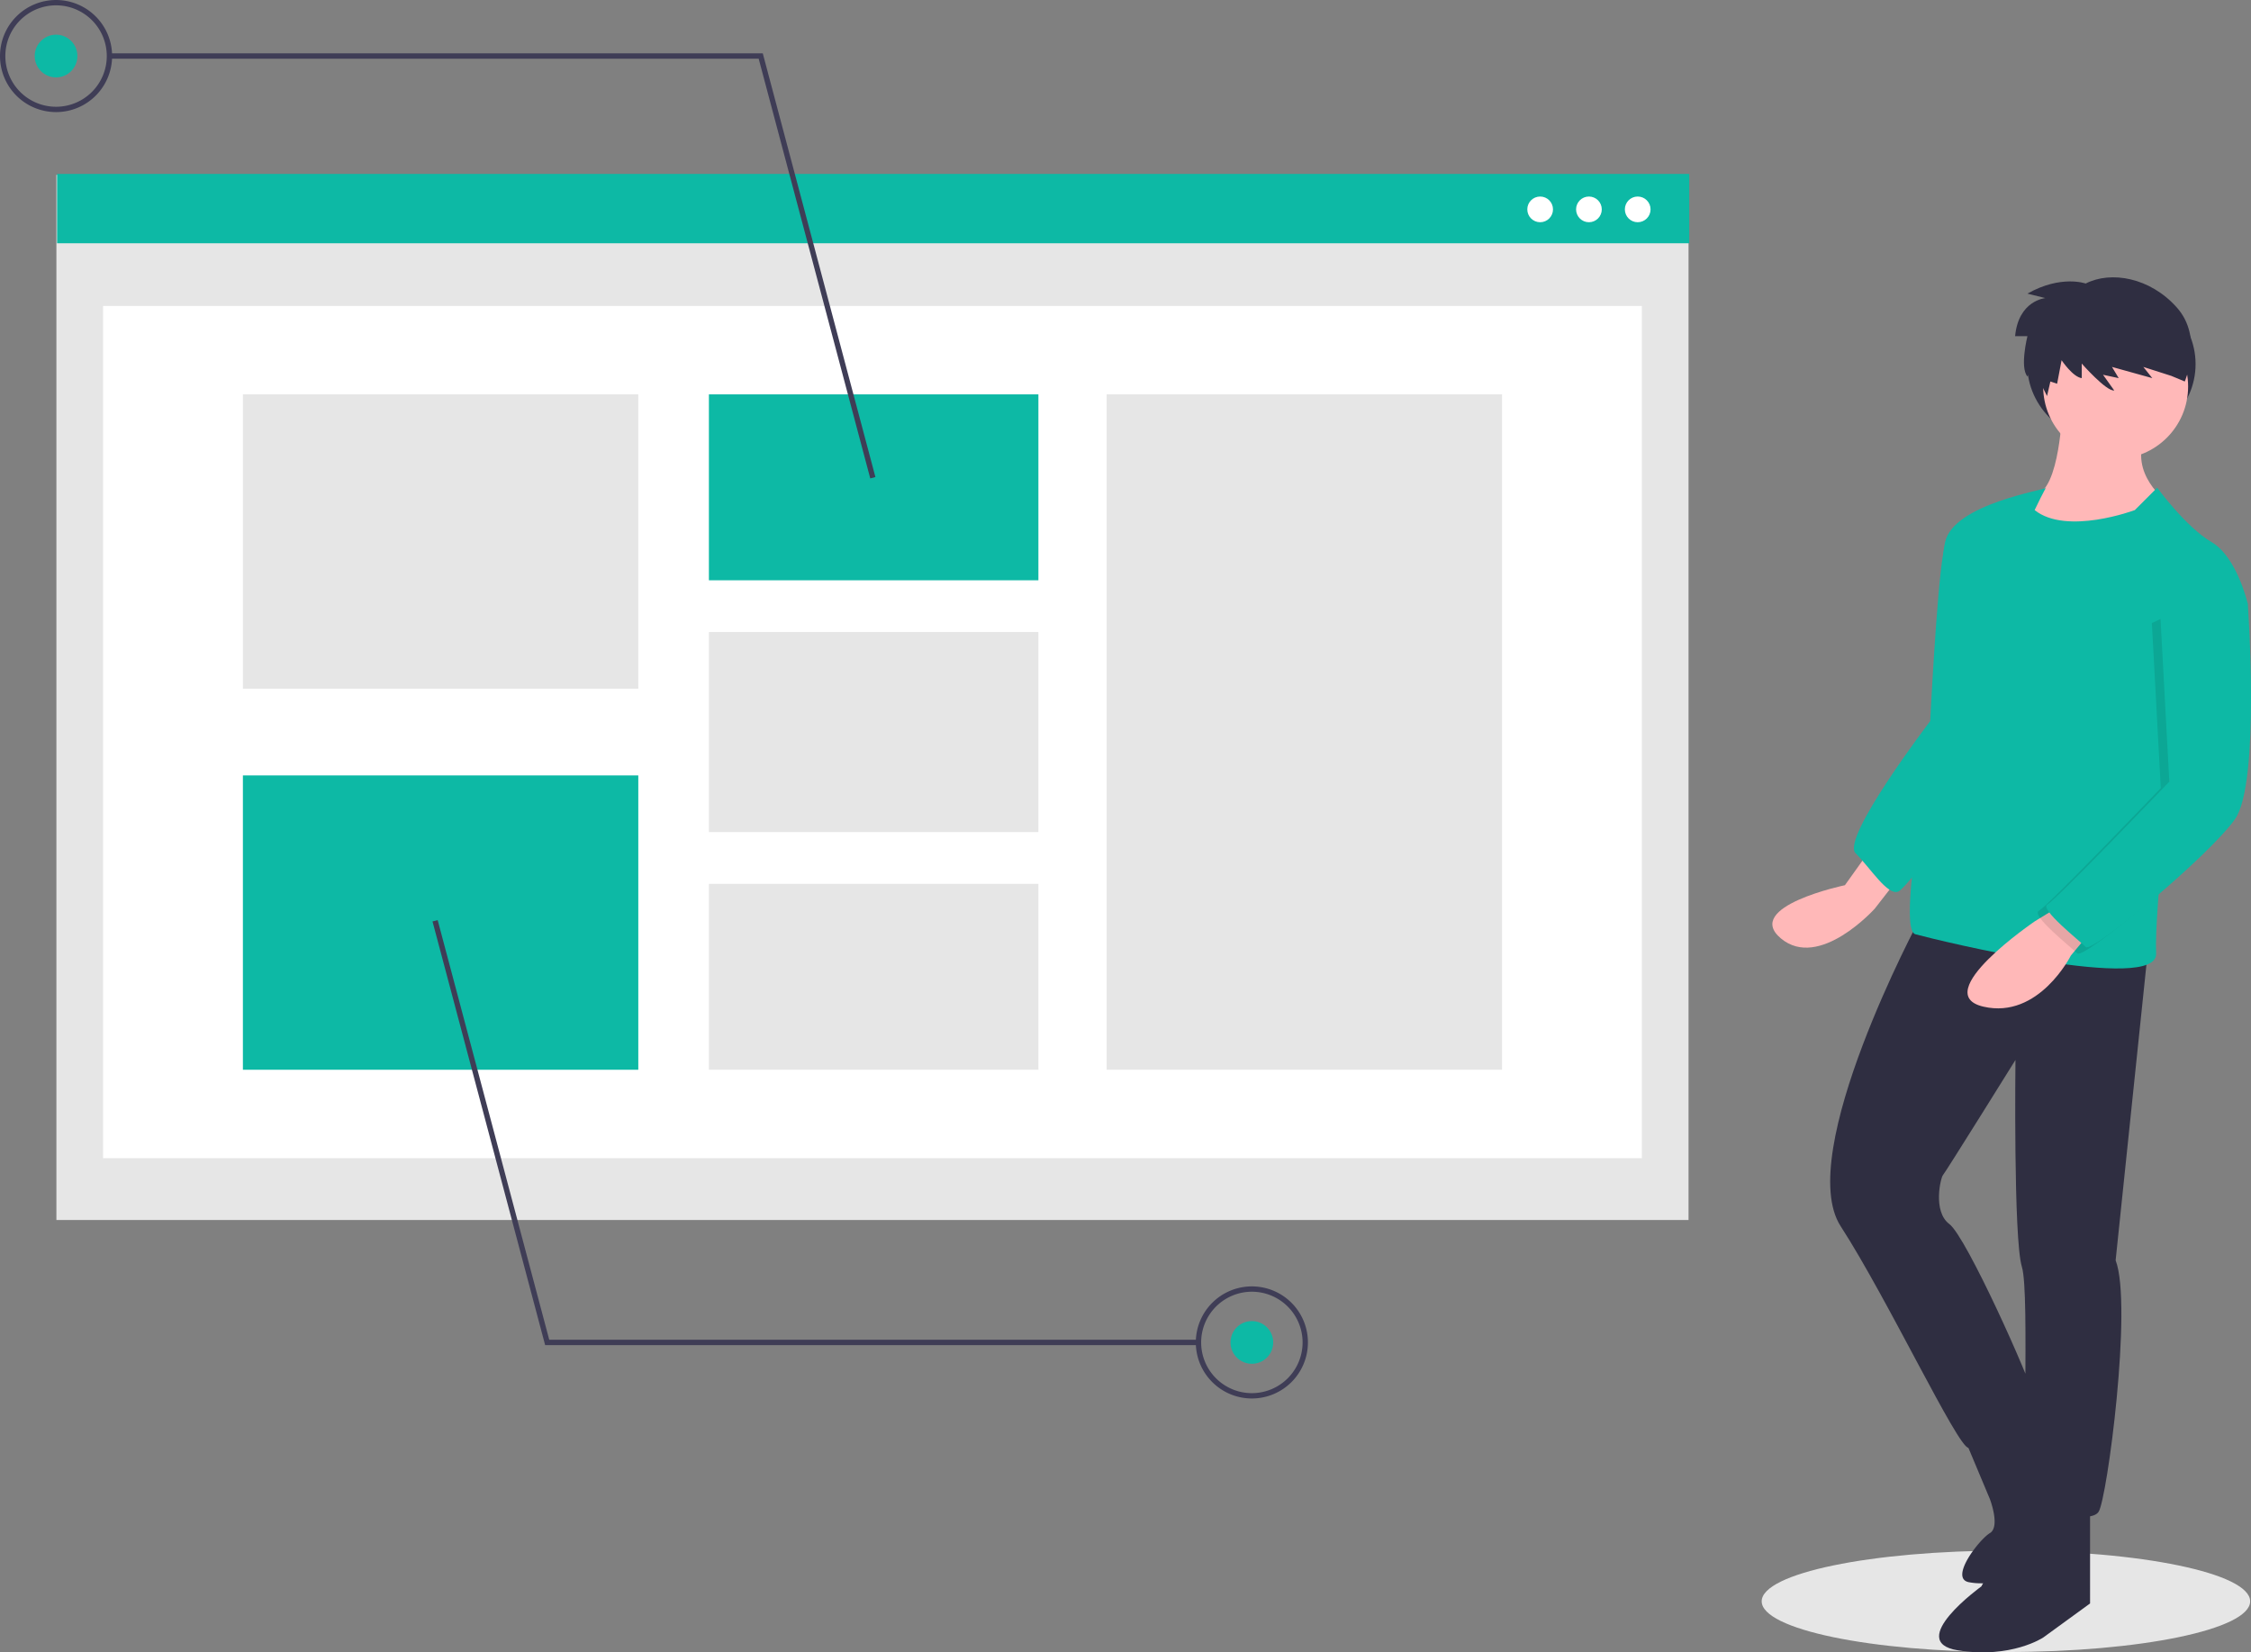 <svg xmlns="http://www.w3.org/2000/svg" width="832.247" height="611" viewBox="0 0 832.247 611">
  <rect x="0" y="0" width="832.247" height="611" fill="#808080" stroke="none"/>
  <g id="Gruppe_7" data-name="Gruppe 7" transform="translate(0)">
    <ellipse id="Ellipse_7" data-name="Ellipse 7" cx="90.299" cy="18.751" rx="90.299" ry="18.751" transform="translate(651.338 573.375)" fill="#e6e6e6"/>
    <ellipse id="Ellipse_8" data-name="Ellipse 8" cx="31.13" cy="29.16" rx="31.13" ry="29.16" transform="translate(749.495 105.471)" fill="#2f2e41"/>
    <path id="Pfad_101" data-name="Pfad 101" d="M327.355,461.514l-7.881,11.034s-37.829,7.881-23.643,19.7,34.677-11.034,34.677-11.034l11.034-14.186Z" transform="translate(362.638 -145.223)" fill="#ffb8b8"/>
    <path id="Pfad_102" data-name="Pfad 102" d="M300.349,327.81s-10.245,0-12.61,14.186-4.729,61.473-4.729,61.473-33.1,43.346-27.584,48.863,11.822,15.762,15.762,14.186,37.829-48.075,37.829-48.075Z" transform="translate(430.626 -136.828)" fill="#0db9a5"/>
    <path id="Pfad_103" data-name="Pfad 103" d="M206.27,284.923s-.788,30.736-10.245,32.313-6.3,11.822-6.3,11.822,30.736,18.127,51.227,0l3.941-9.457s-14.186-10.245-7.881-24.431Z" transform="translate(556.229 -134.136)" fill="#ffb8b8"/>
    <path id="Pfad_104" data-name="Pfad 104" d="M229.817,486.741s-46.5,86.692-29.16,113.488S244,682.192,247.943,682.192s26.008-11.034,24.431-18.126-25.22-59.9-31.524-64.625-3.152-17.338-2.364-18.126,26.8-42.558,26.8-42.558-.788,66.2,2.364,76.447-.788,83.54,3.152,86.692,22.067,8.669,25.219,3.941,12.61-76.447,6.3-93l11.822-113.488Z" transform="translate(479.879 -146.807)" fill="#2f2e41"/>
    <path id="Pfad_105" data-name="Pfad 105" d="M254.823,711.263l-19.7,36.253s-28.372,20.491-8.669,23.643,31.524-4.729,31.524-4.729l17.338-12.61V717.568Z" transform="translate(497.431 -160.903)" fill="#2f2e41"/>
    <path id="Pfad_106" data-name="Pfad 106" d="M222.011,688.477l10.245,24.431s3.941,10.245,0,12.61-14.974,16.55-7.881,18.126a23.087,23.087,0,0,0,4.331.43,43.792,43.792,0,0,0,31.838-12.956l6.389-6.389s-21.886-50.4-21.582-50.025S222.011,688.477,222.011,688.477Z" transform="translate(503.447 -158.608)" fill="#2f2e41"/>
    <circle id="Ellipse_9" data-name="Ellipse 9" cx="26.796" cy="26.796" r="26.796" transform="translate(755.406 116.111)" fill="#ffb8b8"/>
    <path id="Pfad_107" data-name="Pfad 107" d="M248.73,316.454l-8.275,8.275s-25.22,9.457-37.041,0c0,0,4.335-9.063,4.335-8.275s-34.283,5.911-37.435,20.1,2.364,38.617,2.364,38.617-22.067,104.03-13.4,106.395,89.845,22.067,89.056,7.093,6.3-76.447,6.3-76.447l27.584-52.8s-3.941-17.338-13.4-22.855S248.73,316.454,248.73,316.454Z" transform="translate(548.84 -136.112)" fill="#0db9a5"/>
    <path id="Pfad_108" data-name="Pfad 108" d="M253.714,480.855l-10.245,6.3s-39.405,26.8-18.915,31.524,32.313-18.915,32.313-18.915l7.881-9.457Z" transform="translate(508.786 -146.437)" fill="#ffb8b8"/>
    <path id="Pfad_109" data-name="Pfad 109" d="M226.787,357.241l7.093,7.093s4.729,66.2-4.729,79.6-52.8,49.651-55.168,47.287-17.338-14.186-14.186-15.762,45.066-45.371,45.066-45.371l-3.3-61.024Z" transform="translate(594.032 -138.676)" opacity="0.1"/>
    <path id="Pfad_110" data-name="Pfad 110" d="M223.423,354.719l7.093,7.093s4.729,66.2-4.729,79.6-52.8,49.651-55.168,47.287-17.338-14.186-14.186-15.762S201.5,427.564,201.5,427.564l-3.3-61.024Z" transform="translate(600.548 -138.518)" fill="#0db9a5"/>
    <path id="Pfad_111" data-name="Pfad 111" d="M205.629,235.749s-9.109-3.312-21.529,3.726l6.624,1.656s-9.937.828-11.179,14.077H184.1s-2.9,11.593,0,14.9l1.863-3.519,5.382,10.765,1.242-5.382,2.484.828,1.656-8.695s4.14,6.21,7.452,6.624v-5.382s9.109,10.351,12.007,9.937l-4.14-5.8,5.8,1.242-2.484-4.14,14.9,4.14-3.312-4.14,10.351,3.312,4.968,2.07s7.038-16.147-2.9-27.326S214.945,230.988,205.629,235.749Z" transform="translate(565.491 -130.904)" fill="#2f2e41"/>
    <rect id="Rechteck_34" data-name="Rechteck 34" width="603.437" height="386.468" transform="translate(20.856 64.659)" fill="#e6e6e6"/>
    <rect id="Rechteck_35" data-name="Rechteck 35" width="568.926" height="315.132" transform="translate(38.111 113.132)" fill="#fff"/>
    <rect id="Rechteck_36" data-name="Rechteck 36" width="603.437" height="25.636" transform="translate(21.114 64.317)" fill="#0db9a5"/>
    <circle id="Ellipse_10" data-name="Ellipse 10" cx="4.751" cy="4.751" r="4.751" transform="translate(600.748 72.672)" fill="#fff"/>
    <circle id="Ellipse_11" data-name="Ellipse 11" cx="4.751" cy="4.751" r="4.751" transform="translate(582.713 72.672)" fill="#fff"/>
    <circle id="Ellipse_12" data-name="Ellipse 12" cx="4.751" cy="4.751" r="4.751" transform="translate(564.677 72.672)" fill="#fff"/>
    <rect id="Rechteck_37" data-name="Rechteck 37" width="146.187" height="249.737" transform="translate(409.155 145.83)" fill="#e6e6e6"/>
    <rect id="Rechteck_38" data-name="Rechteck 38" width="121.823" height="68.743" transform="translate(262.098 145.83)" fill="#0db9a5"/>
    <rect id="Rechteck_39" data-name="Rechteck 39" width="121.823" height="73.964" transform="translate(262.098 233.716)" fill="#e6e6e6"/>
    <rect id="Rechteck_40" data-name="Rechteck 40" width="121.823" height="68.743" transform="translate(262.098 326.823)" fill="#e6e6e6"/>
    <rect id="Rechteck_41" data-name="Rechteck 41" width="146.187" height="108.834" transform="translate(89.806 145.83)" fill="#e6e6e6"/>
    <rect id="Rechteck_42" data-name="Rechteck 42" width="146.187" height="108.834" transform="translate(89.806 286.732)" fill="#0db9a5"/>
    <path id="Pfad_112" data-name="Pfad 112" d="M823.947,178.226l1.908-.507L784.211,21.06H542.655v1.974H782.693Z" transform="translate(-502.192 -1.322)" fill="#3f3d56"/>
    <path id="Pfad_113" data-name="Pfad 113" d="M1020.5,165.483a20.724,20.724,0,1,0-20.724-20.724,20.724,20.724,0,0,0,20.724,20.724Zm0-39.475a18.751,18.751,0,1,1-18.751,18.751A18.751,18.751,0,0,1,1020.5,126.008Z" transform="translate(-999.774 -124.034)" fill="#3f3d56"/>
    <circle id="Ellipse_13" data-name="Ellipse 13" cx="7.895" cy="7.895" r="7.895" transform="translate(12.83 12.829)" fill="#0db9a5"/>
    <path id="Pfad_114" data-name="Pfad 114" d="M456.852,520.177H698.409V518.2H458.37L417.116,363.01l-1.908.507Z" transform="translate(-255.301 -22.792)" fill="#3f3d56"/>
    <path id="Pfad_115" data-name="Pfad 115" d="M548.76,673.023A20.724,20.724,0,1,0,528.036,652.3,20.724,20.724,0,0,0,548.76,673.023Zm0-39.475A18.751,18.751,0,1,1,530.01,652.3,18.751,18.751,0,0,1,548.76,633.548Z" transform="translate(-85.915 -155.9)" fill="#3f3d56"/>
    <circle id="Ellipse_14" data-name="Ellipse 14" cx="7.895" cy="7.895" r="7.895" transform="translate(454.95 488.504)" fill="#0db9a5"/>
  </g>
</svg>
